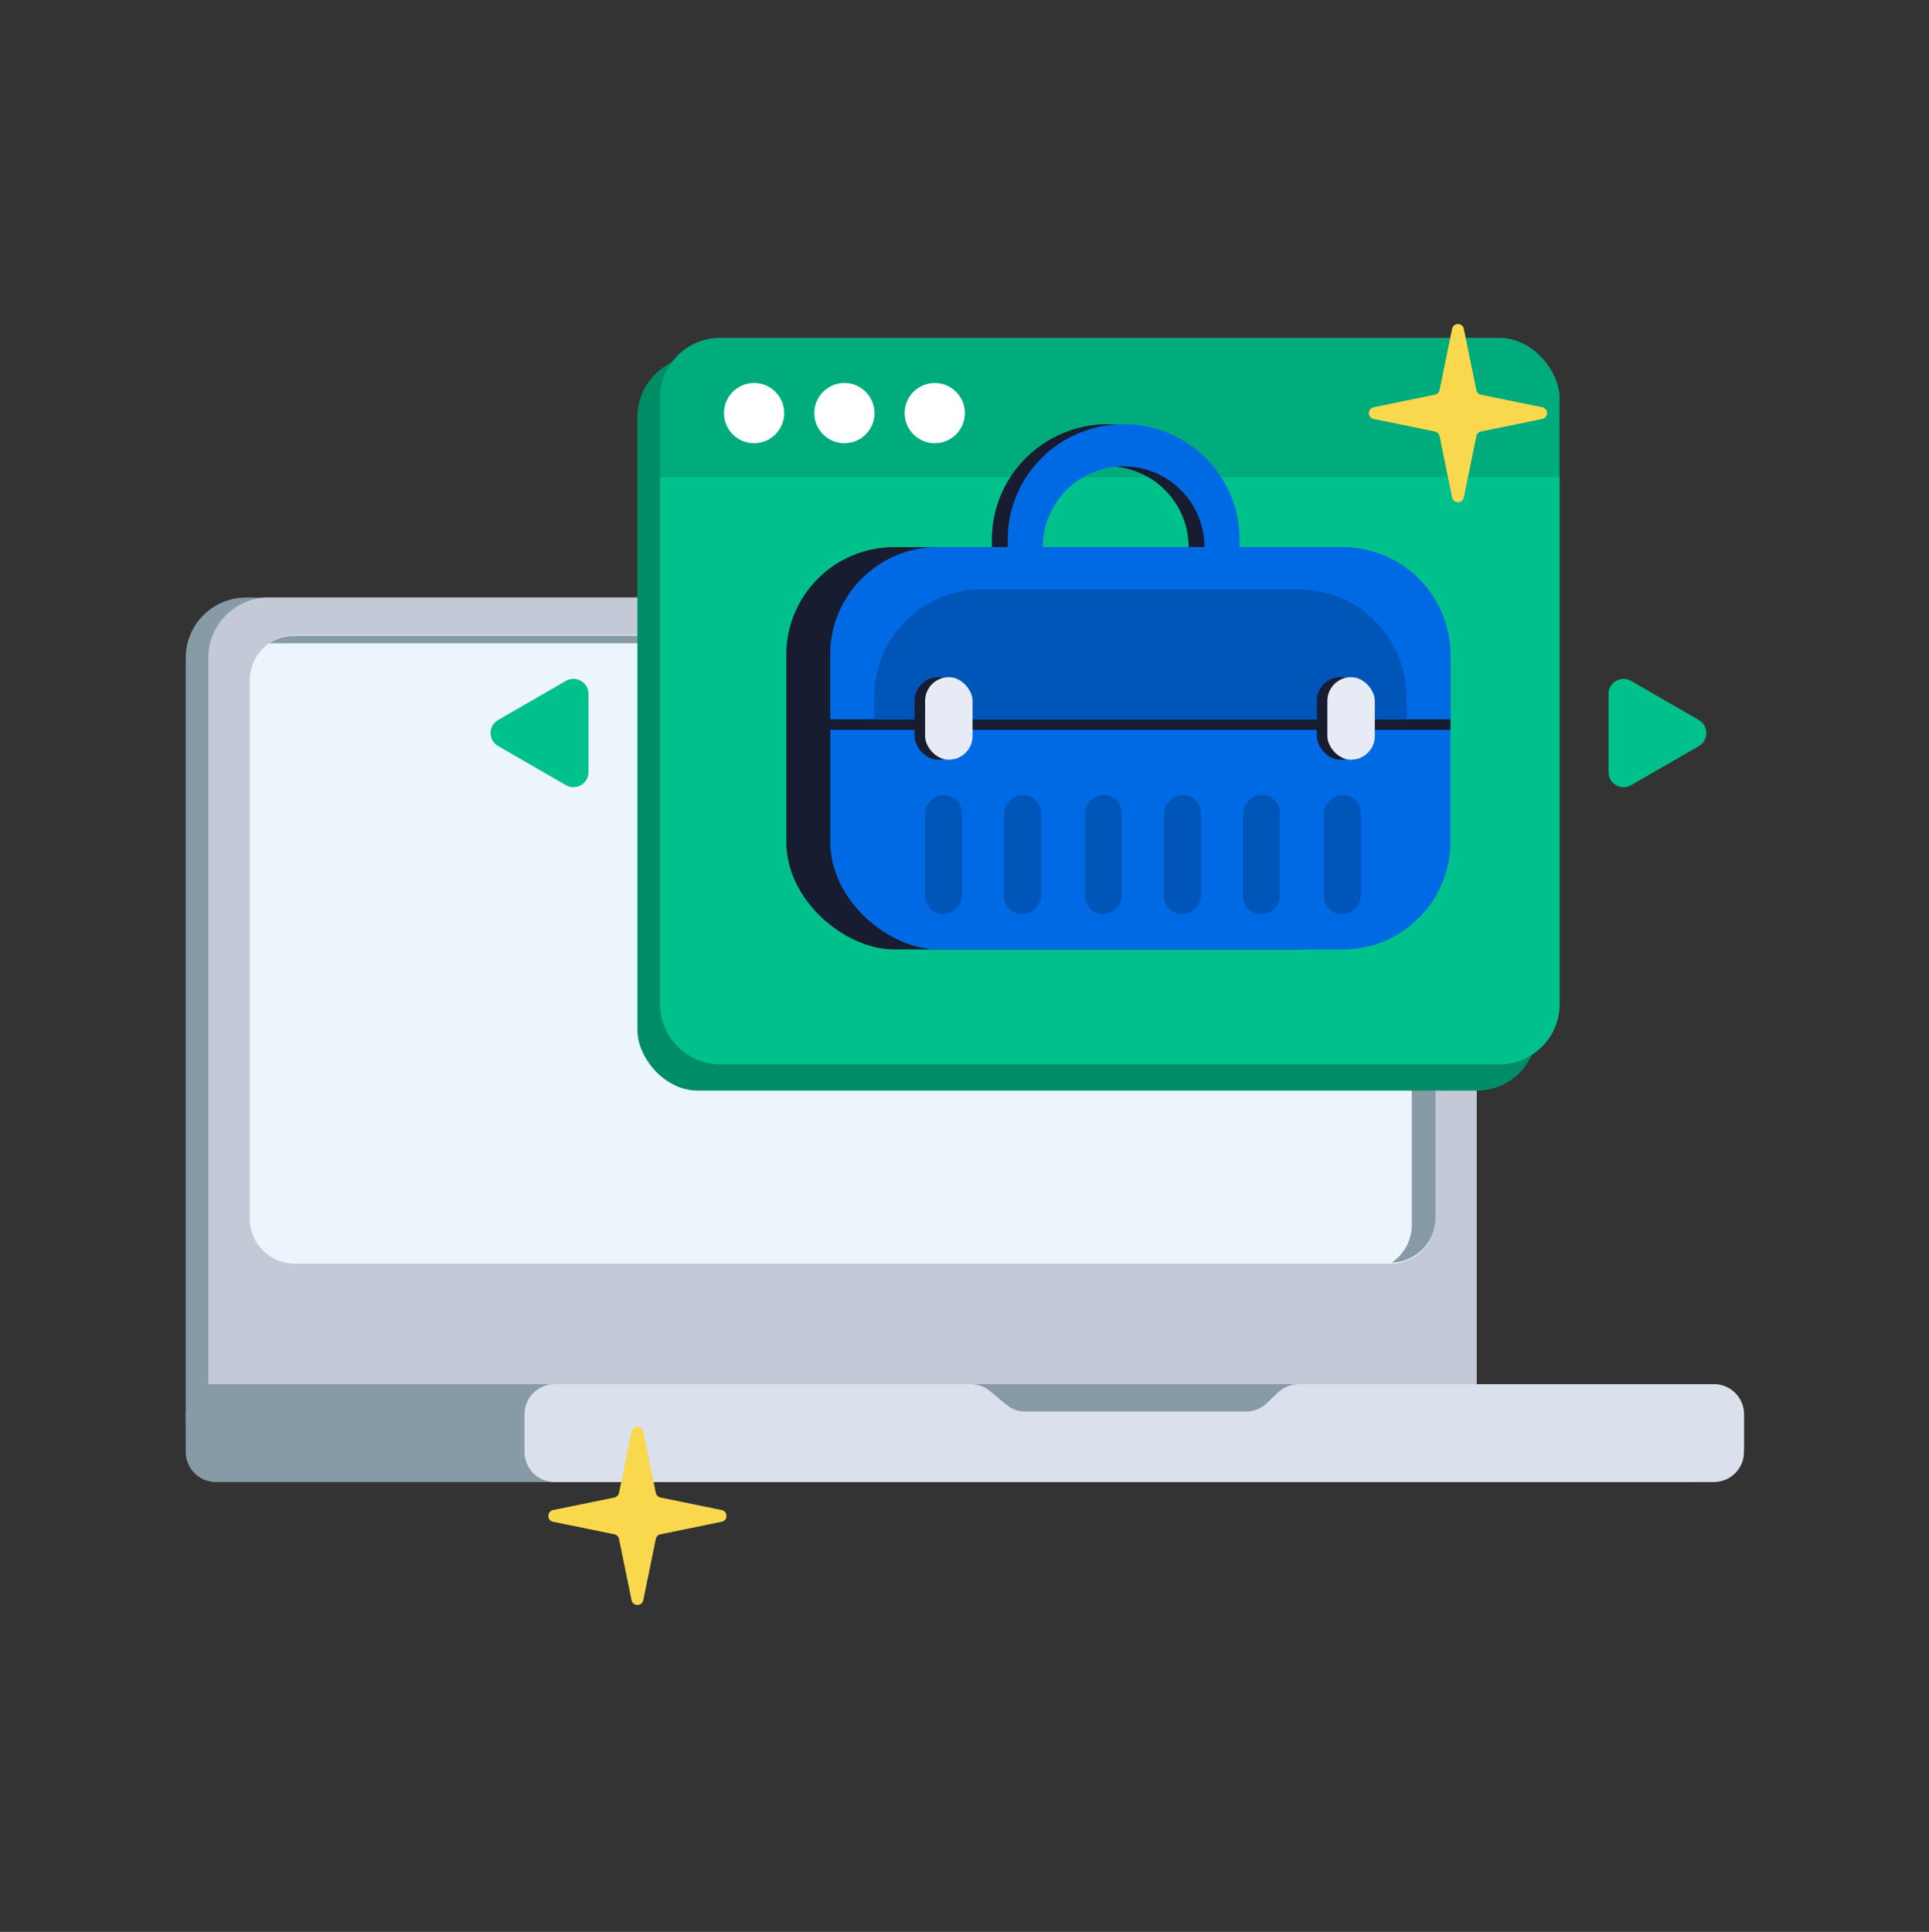 <svg width="645" height="646" viewBox="0 0 645 646" fill="none" xmlns="http://www.w3.org/2000/svg">
<rect x="0" y="0" width="645" height="646" fill="#333333" stroke="none"/>
<path d="M464.84 494.31C475.961 494.31 484.977 485.295 484.977 474.173L484.977 219.947C484.977 208.826 475.961 199.81 464.84 199.81L82.242 199.81C71.121 199.81 62.105 208.826 62.105 219.947L62.105 474.173C62.105 485.295 71.121 494.31 82.242 494.31L464.84 494.31Z" fill="#879BA6"/>
<path d="M473.65 494.31C484.772 494.31 493.787 485.295 493.787 474.173L493.787 219.947C493.787 208.826 484.772 199.81 473.65 199.81L89.794 199.81C78.673 199.81 69.657 208.826 69.657 219.947L69.657 474.173C69.657 485.295 78.673 494.31 89.794 494.31L473.65 494.31Z" fill="#C3C9D6"/>
<path d="M464.841 422.573C473.182 422.573 479.943 415.811 479.943 407.47L479.943 227.498C479.943 219.157 473.182 212.396 464.841 212.396L380.833 212.396L331.551 212.396C327.751 212.396 324.67 215.476 324.67 219.277C324.67 223.077 321.59 226.157 317.789 226.157L281.722 226.157L245.655 226.157C241.855 226.157 238.774 223.077 238.774 219.277C238.774 215.476 235.694 212.396 231.894 212.396L182.612 212.396L98.604 212.396C90.263 212.396 83.501 219.157 83.501 227.498L83.501 407.47C83.501 415.811 90.263 422.573 98.604 422.573L464.841 422.573Z" fill="#ECF4FC"/>
<path fill-rule="evenodd" clip-rule="evenodd" d="M90.043 215.108C90.173 215.104 90.303 215.103 90.433 215.103L174.513 215.103L223.854 215.103C227.644 215.103 230.717 218.175 230.717 221.965C230.717 225.755 233.789 228.828 237.579 228.828L273.696 228.828L309.812 228.828C311.943 228.828 313.847 227.856 315.106 226.333L281.63 226.333L245.514 226.333C241.724 226.333 238.651 223.26 238.651 219.47C238.651 215.68 235.579 212.608 231.789 212.608L182.448 212.608L98.368 212.608C95.292 212.608 92.43 213.528 90.043 215.108ZM326.178 215.103C327.437 213.579 329.341 212.608 331.472 212.608L380.813 212.608L464.893 212.608C473.234 212.608 479.995 219.369 479.995 227.71V407.122C479.995 415.332 473.444 422.012 465.283 422.219C469.367 419.516 472.06 414.881 472.06 409.617V230.205C472.06 221.864 465.299 215.103 456.958 215.103L372.878 215.103L326.178 215.103Z" fill="#879BA6"/>
<path d="M565.523 495.569C571.084 495.569 575.592 491.061 575.592 485.5L575.592 472.915C575.592 467.354 571.084 462.847 565.523 462.847L72.173 462.847C66.613 462.847 62.105 467.354 62.105 472.915L62.105 485.5C62.105 491.061 66.613 495.569 72.174 495.569L565.523 495.569Z" fill="#879BA6"/>
<path d="M573.076 493.052C578.637 493.052 583.145 488.544 583.145 482.983L583.145 472.915C583.145 467.354 578.637 462.847 573.076 462.847L69.658 462.847L69.658 482.983C69.658 488.544 74.166 493.052 79.726 493.052L573.076 493.052Z" fill="#879BA6"/>
<path d="M573.076 495.569C578.637 495.569 583.145 491.061 583.145 485.5L583.145 472.915C583.145 467.354 578.637 462.847 573.076 462.847L481.202 462.847L434.265 462.847C431.676 462.847 429.186 463.844 427.313 465.632L423.551 469.224C421.678 471.011 419.188 472.009 416.599 472.009L379.26 472.009L342.875 472.009C340.509 472.009 338.218 471.175 336.404 469.654L331.096 465.201C329.283 463.68 326.992 462.847 324.625 462.847L277.318 462.847L185.444 462.847C179.883 462.847 175.376 467.354 175.376 472.915L175.376 485.5C175.376 491.061 179.883 495.569 185.444 495.569L573.076 495.569Z" fill="#DAE0EC"/>
<rect x="213.131" y="119.263" width="300.792" height="245.416" rx="20.137" fill="#008D65"/>
<rect x="220.684" y="112.971" width="300.792" height="242.899" rx="20.137" fill="#00AC7C"/>
<path d="M220.684 159.537H521.476V335.734C521.476 346.855 512.461 355.87 501.339 355.87H240.82C229.699 355.87 220.684 346.855 220.684 335.734V159.537Z" fill="#00C08B"/>
<path d="M166.565 240.758C163.209 242.696 163.209 247.54 166.565 249.478L189.219 262.557C192.575 264.495 196.77 262.073 196.77 258.197L196.77 232.039C196.77 228.164 192.575 225.742 189.219 227.679L166.565 240.758Z" fill="#00C08B"/>
<path d="M568.041 240.758C571.397 242.696 571.397 247.54 568.041 249.478L545.387 262.557C542.031 264.495 537.835 262.073 537.835 258.197L537.835 232.039C537.835 228.164 542.031 225.742 545.387 227.679L568.041 240.758Z" fill="#00C08B"/>
<path d="M211.172 478.714C211.608 476.582 214.654 476.582 215.091 478.714L219.28 499.188C219.441 499.973 220.054 500.586 220.839 500.747L241.313 504.936C243.445 505.372 243.445 508.419 241.313 508.855L220.839 513.045C220.054 513.205 219.441 513.818 219.28 514.603L215.091 535.077C214.654 537.209 211.608 537.209 211.172 535.077L206.982 514.603C206.822 513.818 206.209 513.205 205.424 513.045L184.95 508.855C182.818 508.419 182.818 505.372 184.95 504.936L205.424 500.747C206.209 500.586 206.822 499.973 206.982 499.188L211.172 478.714Z" fill="#F9D84E"/>
<path d="M485.535 109.96C485.972 107.828 489.018 107.828 489.454 109.96L493.644 130.434C493.804 131.219 494.417 131.832 495.202 131.993L515.676 136.182C517.808 136.619 517.808 139.665 515.676 140.101L495.202 144.291C494.417 144.451 493.804 145.064 493.644 145.849L489.454 166.323C489.018 168.455 485.972 168.455 485.535 166.323L481.346 145.849C481.185 145.064 480.572 144.451 479.787 144.291L459.313 140.101C457.181 139.665 457.181 136.619 459.313 136.182L479.787 131.993C480.572 131.832 481.185 131.219 481.346 130.434L485.535 109.96Z" fill="#F9D84E"/>
<circle cx="252.146" cy="138.142" r="10.068" fill="white"/>
<circle cx="282.352" cy="138.142" r="10.068" fill="white"/>
<circle cx="312.557" cy="138.142" r="10.068" fill="white"/>
<rect width="134.522" height="207.364" rx="36" transform="matrix(3.41176e-08 -1 -1 -5.60029e-08 470.289 317.484)" fill="#171C31"/>
<path fill-rule="evenodd" clip-rule="evenodd" d="M370.425 141.842C391.837 141.842 409.196 159.118 409.196 180.43V265.79L397.447 265.79V182.934C397.447 168.026 385.349 155.94 370.425 155.94C355.501 155.94 343.403 168.026 343.403 182.934V265.79L331.654 265.79V180.43C331.654 159.118 349.013 141.842 370.425 141.842Z" fill="#171C31"/>
<path fill-rule="evenodd" clip-rule="evenodd" d="M375.712 141.842C397.124 141.842 414.483 159.118 414.483 180.43V265.79L402.734 265.79V182.934C402.734 168.026 390.636 155.94 375.712 155.94C360.788 155.94 348.69 168.026 348.69 182.934V265.79L336.941 265.79V180.43C336.941 159.118 354.3 141.842 375.712 141.842Z" fill="#006AE4"/>
<rect width="134.522" height="207.364" rx="36" transform="matrix(3.41176e-08 -1 -1 -5.60029e-08 484.977 317.484)" fill="#006AE4"/>
<path fill-rule="evenodd" clip-rule="evenodd" d="M277.613 222.468V244.055H484.977L484.977 222.487C484.977 202.604 468.86 186.487 448.977 186.487L360.136 186.487H313.599C293.73 186.494 277.623 202.599 277.613 222.468Z" fill="#171C31"/>
<path fill-rule="evenodd" clip-rule="evenodd" d="M484.977 240.531L484.977 218.962C484.977 199.08 468.86 182.962 448.977 182.962L313.613 182.962C293.737 182.962 277.623 199.07 277.613 218.944V240.531H484.977Z" fill="#006AE4"/>
<path fill-rule="evenodd" clip-rule="evenodd" d="M292.297 233.046V240.601H470.289V233.061C470.289 213.2 454.207 197.096 434.354 197.061H328.229C308.383 197.097 292.305 213.193 292.297 233.046Z" fill="#0055B8"/>
<rect x="321.67" y="254.042" width="15.861" height="27.609" rx="7.93" transform="rotate(180 321.67 254.042)" fill="#171C31"/>
<rect x="456.17" y="254.042" width="15.861" height="27.609" rx="7.93" transform="rotate(180 456.17 254.042)" fill="#171C31"/>
<rect x="325.193" y="254.042" width="15.861" height="27.609" rx="7.93" transform="rotate(180 325.193 254.042)" fill="#E6EBF5"/>
<rect x="459.695" y="254.042" width="15.861" height="27.609" rx="7.93" transform="rotate(180 459.695 254.042)" fill="#E6EBF5"/>
<rect width="12.336" height="39.946" rx="6.168" transform="matrix(-1 1.08086e-07 8.7123e-08 1 321.67 265.79)" fill="#0055B8"/>
<rect width="12.336" height="39.946" rx="6.168" transform="matrix(-1 1.08086e-07 8.7123e-08 1 401.561 265.79)" fill="#0055B8"/>
<rect width="12.336" height="39.946" rx="6.168" transform="matrix(-1 1.08086e-07 8.7123e-08 1 348.104 265.79)" fill="#0055B8"/>
<rect width="12.336" height="39.946" rx="6.168" transform="matrix(-1 1.08086e-07 8.7123e-08 1 427.994 265.79)" fill="#0055B8"/>
<rect width="12.336" height="39.946" rx="6.168" transform="matrix(-1 1.08086e-07 8.7123e-08 1 375.125 265.79)" fill="#0055B8"/>
<rect width="12.336" height="39.946" rx="6.168" transform="matrix(-1 1.08086e-07 8.7123e-08 1 455.016 265.79)" fill="#0055B8"/>
</svg>
